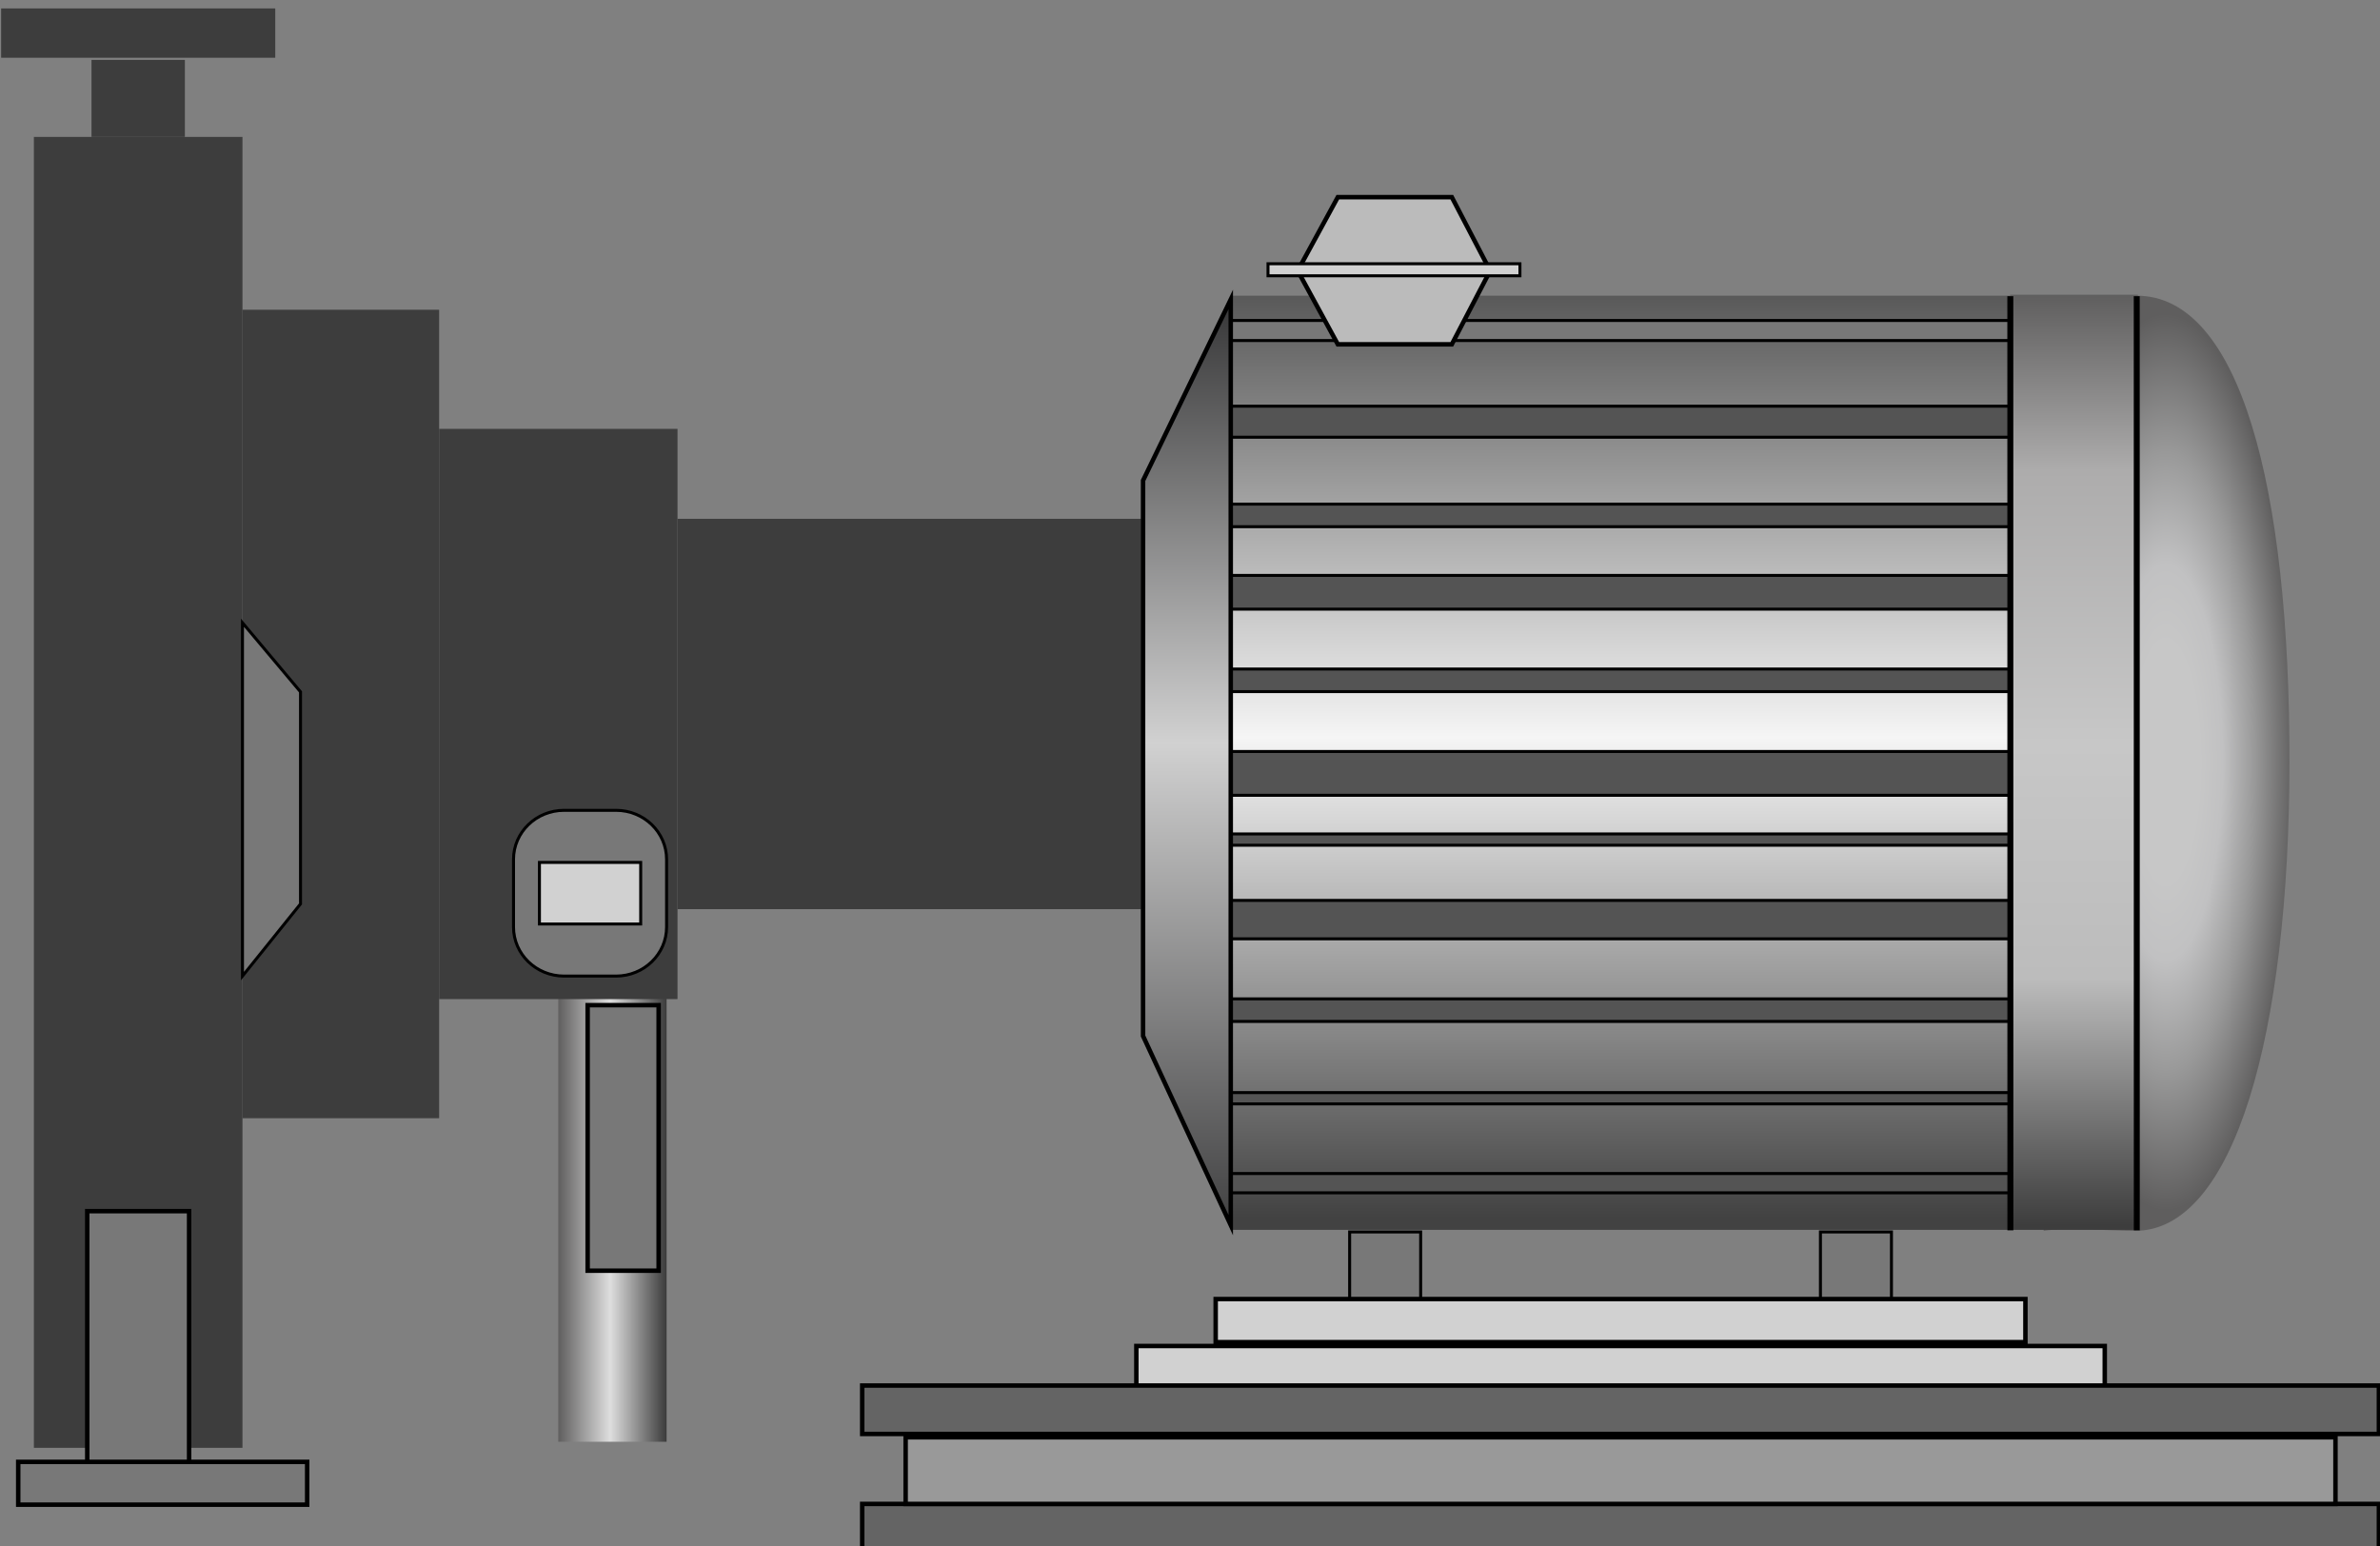 <?xml version="1.0" encoding="utf-8"?>
<!-- Generator: Adobe Illustrator 16.0.0, SVG Export Plug-In . SVG Version: 6.00 Build 0)  -->
<!DOCTYPE svg PUBLIC "-//W3C//DTD SVG 1.1//EN" "http://www.w3.org/Graphics/SVG/1.1/DTD/svg11.dtd">
<svg version="1.1"
	 id="图层_1" inkscape:version="0.48.3.1 r9886" sodipodi:docname="1201.svg" xmlns:dc="http://purl.org/dc/elements/1.1/" xmlns:cc="http://creativecommons.org/ns#" xmlns:rdf="http://www.w3.org/1999/02/22-rdf-syntax-ns#" xmlns:svg="http://www.w3.org/2000/svg" xmlns:sodipodi="http://sodipodi.sourceforge.net/DTD/sodipodi-0.dtd" xmlns:inkscape="http://www.inkscape.org/namespaces/inkscape"
	 xmlns="http://www.w3.org/2000/svg" xmlns:xlink="http://www.w3.org/1999/xlink" x="0px" y="0px" width="399.365px"
	 height="259.438px" viewBox="0 0 399.365 259.438" enable-background="new 0 0 399.365 259.438" xml:space="preserve">
<rect x="0" y="0" width="399.365" height="259.438" fill="#808080" stroke="none"/>
<sodipodi:namedview  id="namedview221" inkscape:pageopacity="0" inkscape:pageshadow="2" inkscape:window-width="1440" inkscape:window-height="838" fit-margin-right="0" fit-margin-bottom="0" inkscape:window-x="-8" inkscape:window-y="-8" inkscape:current-layer="图层_1" fit-margin-top="0" inkscape:cx="-180.76416" borderopacity="1" objecttolerance="10" showgrid="false" gridtolerance="10" guidetolerance="10" inkscape:cy="-96.440481" inkscape:zoom="0.28032165" bordercolor="#666666" pagecolor="#ffffff" fit-margin-left="0" inkscape:window-maximized="1">
	</sodipodi:namedview>
<g id="g3110" transform="matrix(-1,0,0,1,-85.136,2.7465813e-7)">
	
		<linearGradient id="rect21_7_" gradientUnits="userSpaceOnUse" x1="2999.001" y1="831.128" x2="2999.001" y2="805.577" gradientTransform="matrix(0 1.518 -0.711 0 393.942 -4347.333)">
		<stop  offset="0.005" style="stop-color:#3D3D3D"/>
		<stop  offset="0.52" style="stop-color:#DEDEDE"/>
		<stop  offset="1" style="stop-color:#5F5E5E"/>
	</linearGradient>
	<rect id="rect21_6_" x="-196.99" y="241.936" fill="url(#rect21_7_)" width="18.167" height="-74.771"/>
	
		<rect id="rect11" x="-195.656" y="213.23" fill="#787878" stroke="#000000" stroke-width="0.75" stroke-miterlimit="10" width="11.917" height="-44.557"/>
	<g id="g13">
		
			<rect id="rect15" x="-402.522" y="218.204" fill="#787878" stroke="#000000" stroke-width="0.5" stroke-miterlimit="10" width="11.916" height="-11.476"/>
		
			<rect id="rect17" x="-323.522" y="218.204" fill="#787878" stroke="#000000" stroke-width="0.5" stroke-miterlimit="10" width="11.916" height="-11.476"/>
	</g>
	
		<linearGradient id="rect21_8_" gradientUnits="userSpaceOnUse" x1="2964.747" y1="888.42" x2="3007.901" y2="888.42" gradientTransform="matrix(0 1.518 -0.711 0 393.942 -4347.333)">
		<stop  offset="0.005" style="stop-color:#3D3D3D"/>
		<stop  offset="0.52" style="stop-color:#DEDEDE"/>
		<stop  offset="1" style="stop-color:#5F5E5E"/>
	</linearGradient>
	<rect id="rect21" x="-276.627" y="152.559" fill="url(#rect21_8_)" width="77.804" height="-65.5"/>
	
		<linearGradient id="rect21_9_" gradientUnits="userSpaceOnUse" x1="2974.692" y1="805.576" x2="3037.736" y2="805.576" gradientTransform="matrix(0 1.518 -0.711 0 393.942 -4347.333)">
		<stop  offset="0.005" style="stop-color:#3D3D3D"/>
		<stop  offset="0.52" style="stop-color:#DEDEDE"/>
		<stop  offset="1" style="stop-color:#5F5E5E"/>
	</linearGradient>
	<rect id="rect21_1_" x="-198.823" y="167.654" fill="url(#rect21_9_)" width="40" height="-95.688"/>
	
		<linearGradient id="rect21_10_" gradientUnits="userSpaceOnUse" x1="2987.861" y1="754.24" x2="3077.244" y2="754.24" gradientTransform="matrix(0 1.518 -0.711 0 393.942 -4347.333)">
		<stop  offset="0.005" style="stop-color:#3D3D3D"/>
		<stop  offset="0.52" style="stop-color:#DEDEDE"/>
		<stop  offset="1" style="stop-color:#5F5E5E"/>
	</linearGradient>
	<rect id="rect21_2_" x="-158.823" y="187.642" fill="url(#rect21_10_)" width="33" height="-135.666"/>
	
		<linearGradient id="rect21_11_" gradientUnits="userSpaceOnUse" x1="3024.303" y1="706.421" x2="3169.234" y2="706.421" gradientTransform="matrix(0 1.518 -0.711 0 393.942 -4347.333)">
		<stop  offset="0.005" style="stop-color:#3D3D3D"/>
		<stop  offset="0.52" style="stop-color:#DEDEDE"/>
		<stop  offset="1" style="stop-color:#5F5E5E"/>
	</linearGradient>
	<rect id="rect21_3_" x="-125.823" y="242.954" fill="url(#rect21_11_)" width="35" height="-219.978"/>
	
		<linearGradient id="rect21_12_" gradientUnits="userSpaceOnUse" x1="2388.536" y1="955.422" x2="2398.858" y2="955.422" gradientTransform="matrix(1.518 0 0 0.711 -3725.81 -662.791)">
		<stop  offset="0.005" style="stop-color:#3D3D3D"/>
		<stop  offset="0.52" style="stop-color:#DEDEDE"/>
		<stop  offset="1" style="stop-color:#5F5E5E"/>
	</linearGradient>
	<rect id="rect21_4_" x="-116.156" y="22.976" fill="url(#rect21_12_)" width="15.667" height="-12.925"/>
	
		<linearGradient id="rect21_13_" gradientUnits="userSpaceOnUse" x1="2398.528" y1="940.004" x2="2428.835" y2="940.004" gradientTransform="matrix(1.518 0 0 0.711 -3725.81 -662.791)">
		<stop  offset="0.005" style="stop-color:#3D3D3D"/>
		<stop  offset="0.52" style="stop-color:#DEDEDE"/>
		<stop  offset="1" style="stop-color:#5F5E5E"/>
	</linearGradient>
	<rect id="rect21_5_" x="-131.323" y="9.688" fill="url(#rect21_13_)" width="46" height="-8.272"/>
	<polygon id="polygon232_1_" fill="#787878" stroke="#000000" stroke-width="0.5" stroke-miterlimit="10" points="-135.562,151.679 
		-125.823,163.793 -125.823,104.505 -135.562,116.098 	"/>
	
		<path id="path128" inkscape:connector-curvature="0" fill="#787878" stroke="#000000" stroke-width="0.5" stroke-miterlimit="10" d="
		M-171.305,155.563c0,4.544-3.799,8.229-8.48,8.229h-8.723c-4.685,0-8.481-3.686-8.481-8.229v-11.357
		c0-4.544,3.799-8.229,8.481-8.229h8.723c4.684,0,8.48,3.686,8.48,8.229V155.563L-171.305,155.563z"/>
	
		<rect id="rect130" x="-192.644" y="155.051" fill="#D1D1D1" stroke="#000000" stroke-width="0.5" stroke-miterlimit="10" width="16.991" height="-10.333"/>
	
		<rect id="rect132" x="-425.002" y="225.219" fill="#D1D1D1" stroke="#000000" stroke-width="0.75" stroke-miterlimit="10" width="135.875" height="-7.229"/>
	
		<radialGradient id="path70_1_" cx="260.941" cy="637.283" r="22.428" gradientTransform="matrix(0.963 0 0 3.354 -699.846 -2009.56)" gradientUnits="userSpaceOnUse">
		<stop  offset="0.199" style="stop-color:#C7C7C7"/>
		<stop  offset="0.263" style="stop-color:#C7C7C7"/>
		<stop  offset="0.441" style="stop-color:#C1C1C2"/>
		<stop  offset="0.691" style="stop-color:#999999"/>
		<stop  offset="1" style="stop-color:#5F5E5E"/>
	</radialGradient>
	<path id="path70" inkscape:connector-curvature="0" fill="url(#path70_1_)" d="M-428.071,49.622V206.54
		c-3.494-0.578-12.227,0-15.342,0c-16.643,0-25.834-33.07-25.896-78.459c-0.061-46.643,8.375-78.459,25.627-78.459
		C-441.213,49.622-431.098,50.119-428.071,49.622L-428.071,49.622z"/>
	
		<linearGradient id="rect88_2_" gradientUnits="userSpaceOnUse" x1="114.325" y1="1468.212" x2="114.325" y2="1311.455" gradientTransform="matrix(-1 0 0 1 -242.739 -1261.835)">
		<stop  offset="0.013" style="stop-color:#424242"/>
		<stop  offset="0.527" style="stop-color:#F5F5F5"/>
		<stop  offset="1" style="stop-color:#595959"/>
	</linearGradient>
	<rect id="rect88" x="-422.473" y="206.377" fill="url(#rect88_2_)" width="130.818" height="-156.757"/>
	
		<rect id="rect88_3_" x="-422.473" y="57.145" fill="#787878" stroke="#000000" stroke-width="0.5" stroke-miterlimit="10" width="130.818" height="-3.368"/>
	
		<rect id="rect88_4_" x="-422.473" y="88.383" fill="#545454" stroke="#000000" stroke-width="0.5" stroke-miterlimit="10" width="130.818" height="-3.789"/>
	
		<rect id="rect88_1_" x="-422.473" y="73.369" fill="#545454" stroke="#000000" stroke-width="0.5" stroke-miterlimit="10" width="130.818" height="-5.208"/>
	
		<rect id="rect88_5_" x="-422.473" y="102.219" fill="#545454" stroke="#000000" stroke-width="0.5" stroke-miterlimit="10" width="130.818" height="-5.662"/>
	
		<rect id="rect88_6_" x="-422.473" y="116.056" fill="#545454" stroke="#000000" stroke-width="0.5" stroke-miterlimit="10" width="130.818" height="-3.789"/>
	
		<rect id="rect88_7_" x="-422.473" y="133.456" fill="#545454" stroke="#000000" stroke-width="0.5" stroke-miterlimit="10" width="130.818" height="-7.351"/>
	
		<rect id="rect88_8_" x="-422.473" y="141.835" fill="#545454" stroke="#000000" stroke-width="0.5" stroke-miterlimit="10" width="130.818" height="-1.896"/>
	
		<rect id="rect88_9_" x="-422.473" y="157.54" fill="#545454" stroke="#000000" stroke-width="0.5" stroke-miterlimit="10" width="130.818" height="-6.447"/>
	
		<rect id="rect88_10_" x="-422.473" y="171.402" fill="#545454" stroke="#000000" stroke-width="0.5" stroke-miterlimit="10" width="130.818" height="-3.788"/>
	
		<rect id="rect88_11_" x="-422.473" y="185.239" fill="#545454" stroke="#000000" stroke-width="0.5" stroke-miterlimit="10" width="130.818" height="-1.896"/>
	
		<rect id="rect88_12_" x="-422.473" y="200.163" fill="#545454" stroke="#000000" stroke-width="0.5" stroke-miterlimit="10" width="130.818" height="-3.238"/>
	
		<linearGradient id="rect43_1_" gradientUnits="userSpaceOnUse" x1="296.486" y1="2568.583" x2="296.486" y2="2411.664" gradientTransform="matrix(1 0 0 1 -729.641 -2362.206)">
		<stop  offset="0.005" style="stop-color:#3D3D3D"/>
		<stop  offset="0.269" style="stop-color:#BCBCBC"/>
		<stop  offset="0.52" style="stop-color:#C7C7C7"/>
		<stop  offset="0.812" style="stop-color:#ADACAC"/>
		<stop  offset="1" style="stop-color:#5F5E5E"/>
	</linearGradient>
	<rect id="rect43" x="-443.877" y="206.377" fill="url(#rect43_1_)" width="21.445" height="-156.919"/>
	
		<linearGradient id="polygon232_4_" gradientUnits="userSpaceOnUse" x1="83.561" y1="-790.966" x2="83.561" y2="-635.633" gradientTransform="matrix(-1 0 0 -1 -200.737 -585.383)">
		<stop  offset="0" style="stop-color:#414142"/>
		<stop  offset="0.521" style="stop-color:#D1D1D1"/>
		<stop  offset="1" style="stop-color:#363637"/>
	</linearGradient>
	<polygon id="polygon232" fill="url(#polygon232_4_)" stroke="#000000" stroke-width="0.75" stroke-miterlimit="10" points="
		-276.942,173.847 -291.655,205.583 -291.655,50.25 -276.942,80.626 	"/>
	<polygon id="polygon232_2_" fill="#BBBBBB" stroke="#000000" stroke-width="0.75" stroke-miterlimit="10" points="-309.622,33.081 
		-303.108,45.039 -334.983,45.039 -328.749,33.081 	"/>
	<polygon id="polygon232_3_" fill="#BBBBBB" stroke="#000000" stroke-width="0.75" stroke-miterlimit="10" points="-309.622,57.779 
		-303.108,45.823 -334.983,45.823 -328.749,57.779 	"/>
	<line id="line122" fill="none" stroke="#000000" stroke-miterlimit="10" x1="-443.682" y1="49.7" x2="-443.69" y2="206.456"/>
	<line id="line124" fill="none" stroke="#000000" stroke-miterlimit="10" x1="-422.469" y1="49.7" x2="-422.479" y2="206.456"/>
	<path id="path126" inkscape:connector-curvature="0" fill="none" stroke="#000000" stroke-miterlimit="10" d="M-422.53,206.398"/>
	
		<rect id="rect134" x="-340.182" y="46.279" fill="#D1D1D1" stroke="#000000" stroke-width="0.5" stroke-miterlimit="10" width="42.273" height="-2.021"/>
	
		<rect id="rect136" x="-438.315" y="233.095" fill="#D1D1D1" stroke="#000000" stroke-width="0.75" stroke-miterlimit="10" width="162.5" height="-7.229"/>
	
		<rect id="rect138" x="-484.315" y="240.626" fill="#646464" stroke="#000000" stroke-width="0.75" stroke-miterlimit="10" width="254.5" height="-8.125"/>
	
		<rect id="rect140" x="-484.315" y="260.492" fill="#646464" stroke="#000000" stroke-width="0.75" stroke-miterlimit="10" width="254.5" height="-8.126"/>
	
		<rect id="rect142" x="-477.028" y="252.368" fill="#999999" stroke="#000000" stroke-width="0.75" stroke-miterlimit="10" width="239.926" height="-11.182"/>
	
		<rect id="rect144" x="-116.867" y="245.549" fill="#787878" stroke="#000000" stroke-width="0.75" stroke-miterlimit="10" width="17.09" height="-42.31"/>
	
		<rect id="rect146" x="-136.679" y="252.492" fill="#787878" stroke="#000000" stroke-width="0.75" stroke-miterlimit="10" width="48.486" height="-7.182"/>
</g>
</svg>
